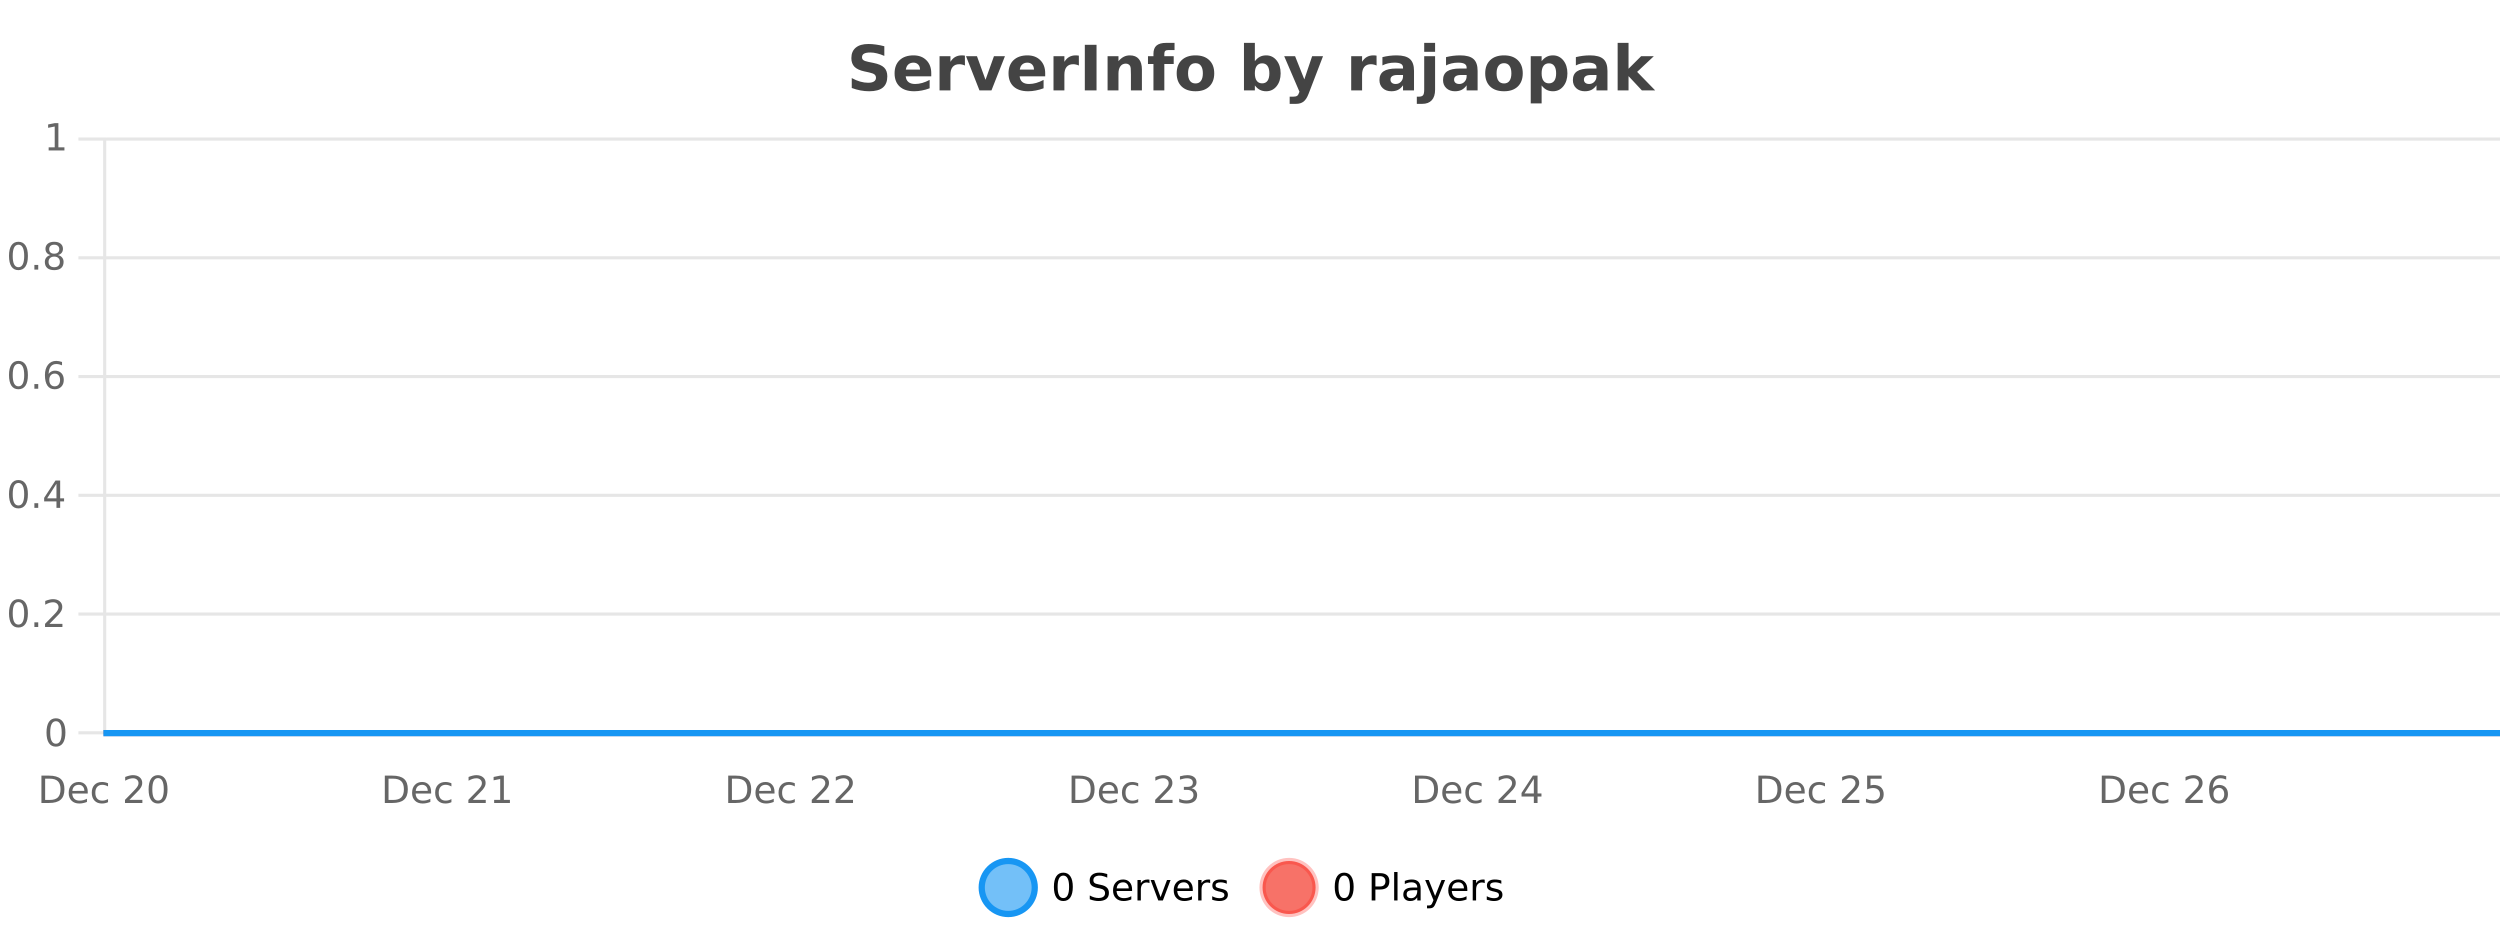 <?xml version="1.0" encoding="UTF-8"?>
<svg xmlns="http://www.w3.org/2000/svg" xmlns:xlink="http://www.w3.org/1999/xlink" width="800pt" height="300pt" viewBox="0 0 800 300" version="1.1">
<defs>
<clipPath id="clip1">
  <path d="M 285 263 L 360 263 L 360 300 L 285 300 Z M 285 263 "/>
</clipPath>
<clipPath id="clip2">
  <path d="M 375 263 L 450 263 L 450 300 L 375 300 Z M 375 263 "/>
</clipPath>
<clipPath id="clip3">
  <path d="M 32.086 233 L 800 233 L 800 235.602 L 32.086 235.602 Z M 32.086 233 "/>
</clipPath>
</defs>
<g id="surface3904696">
<rect x="0" y="0" width="800" height="300" style="fill:rgb(100%,100%,100%);fill-opacity:1;stroke:none;"/>
<path style="fill:none;stroke-width:1;stroke-linecap:butt;stroke-linejoin:miter;stroke:rgb(0%,0%,0%);stroke-opacity:0.098;stroke-miterlimit:10;" d="M 34 234.5 L 800 234.5 "/>
<path style="fill:none;stroke-width:1;stroke-linecap:butt;stroke-linejoin:miter;stroke:rgb(0%,0%,0%);stroke-opacity:0.098;stroke-miterlimit:10;" d="M 25.086 234.5 L 33 234.5 "/>
<path style="fill:none;stroke-width:1;stroke-linecap:butt;stroke-linejoin:miter;stroke:rgb(0%,0%,0%);stroke-opacity:0.098;stroke-miterlimit:10;" d="M 34 196.5 L 800 196.5 "/>
<path style="fill:none;stroke-width:1;stroke-linecap:butt;stroke-linejoin:miter;stroke:rgb(0%,0%,0%);stroke-opacity:0.098;stroke-miterlimit:10;" d="M 25.086 196.5 L 33 196.5 "/>
<path style="fill:none;stroke-width:1;stroke-linecap:butt;stroke-linejoin:miter;stroke:rgb(0%,0%,0%);stroke-opacity:0.098;stroke-miterlimit:10;" d="M 34 158.5 L 800 158.5 "/>
<path style="fill:none;stroke-width:1;stroke-linecap:butt;stroke-linejoin:miter;stroke:rgb(0%,0%,0%);stroke-opacity:0.098;stroke-miterlimit:10;" d="M 25.086 158.5 L 33 158.5 "/>
<path style="fill:none;stroke-width:1;stroke-linecap:butt;stroke-linejoin:miter;stroke:rgb(0%,0%,0%);stroke-opacity:0.098;stroke-miterlimit:10;" d="M 34 120.5 L 800 120.5 "/>
<path style="fill:none;stroke-width:1;stroke-linecap:butt;stroke-linejoin:miter;stroke:rgb(0%,0%,0%);stroke-opacity:0.098;stroke-miterlimit:10;" d="M 25.086 120.5 L 33 120.5 "/>
<path style="fill:none;stroke-width:1;stroke-linecap:butt;stroke-linejoin:miter;stroke:rgb(0%,0%,0%);stroke-opacity:0.098;stroke-miterlimit:10;" d="M 34 82.5 L 800 82.5 "/>
<path style="fill:none;stroke-width:1;stroke-linecap:butt;stroke-linejoin:miter;stroke:rgb(0%,0%,0%);stroke-opacity:0.098;stroke-miterlimit:10;" d="M 25.086 82.5 L 33 82.5 "/>
<path style="fill:none;stroke-width:1;stroke-linecap:butt;stroke-linejoin:miter;stroke:rgb(0%,0%,0%);stroke-opacity:0.098;stroke-miterlimit:10;" d="M 34 44.5 L 800 44.5 "/>
<path style="fill:none;stroke-width:1;stroke-linecap:butt;stroke-linejoin:miter;stroke:rgb(0%,0%,0%);stroke-opacity:0.098;stroke-miterlimit:10;" d="M 25.086 44.5 L 33 44.5 "/>
<path style=" stroke:none;fill-rule:nonzero;fill:rgb(9.02%,58.824%,95.294%);fill-opacity:0.6;" d="M 331.121 284 C 331.121 288.688 327.324 292.484 322.637 292.484 C 317.953 292.484 314.152 288.688 314.152 284 C 314.152 279.312 317.953 275.516 322.637 275.516 C 327.324 275.516 331.121 279.312 331.121 284 Z M 331.121 284 "/>
<g clip-path="url(#clip1)" clip-rule="nonzero">
<path style="fill:none;stroke-width:2;stroke-linecap:butt;stroke-linejoin:miter;stroke:rgb(9.02%,58.824%,95.294%);stroke-opacity:1;stroke-miterlimit:10;" d="M 331.121 284 C 331.121 288.688 327.324 292.484 322.637 292.484 C 317.953 292.484 314.152 288.688 314.152 284 C 314.152 279.312 317.953 275.516 322.637 275.516 C 327.324 275.516 331.121 279.312 331.121 284 Z M 331.121 284 "/>
</g>
<path style=" stroke:none;fill-rule:nonzero;fill:rgb(0%,0%,0%);fill-opacity:1;" d="M 340.266 280.188 C 339.66 280.188 339.203 280.492 338.891 281.094 C 338.586 281.688 338.438 282.59 338.438 283.797 C 338.438 284.996 338.586 285.898 338.891 286.5 C 339.203 287.094 339.66 287.391 340.266 287.391 C 340.879 287.391 341.336 287.094 341.641 286.5 C 341.953 285.898 342.109 284.996 342.109 283.797 C 342.109 282.59 341.953 281.688 341.641 281.094 C 341.336 280.492 340.879 280.188 340.266 280.188 Z M 340.266 279.25 C 341.242 279.25 341.992 279.641 342.516 280.422 C 343.035 281.195 343.297 282.32 343.297 283.797 C 343.297 285.266 343.035 286.391 342.516 287.172 C 341.992 287.945 341.242 288.328 340.266 288.328 C 339.285 288.328 338.535 287.945 338.016 287.172 C 337.504 286.391 337.25 285.266 337.25 283.797 C 337.25 282.32 337.504 281.195 338.016 280.422 C 338.535 279.641 339.285 279.25 340.266 279.25 Z M 354.32 279.688 L 354.32 280.844 C 353.871 280.637 353.445 280.48 353.039 280.375 C 352.641 280.262 352.262 280.203 351.898 280.203 C 351.25 280.203 350.75 280.328 350.398 280.578 C 350.055 280.828 349.883 281.188 349.883 281.656 C 349.883 282.043 349.996 282.336 350.227 282.531 C 350.453 282.73 350.898 282.887 351.555 283 L 352.258 283.156 C 353.141 283.324 353.793 283.621 354.211 284.047 C 354.637 284.465 354.852 285.027 354.852 285.734 C 354.852 286.59 354.562 287.234 353.992 287.672 C 353.43 288.109 352.594 288.328 351.492 288.328 C 351.086 288.328 350.648 288.281 350.18 288.188 C 349.711 288.094 349.227 287.953 348.727 287.766 L 348.727 286.547 C 349.203 286.82 349.672 287.023 350.133 287.156 C 350.602 287.293 351.055 287.359 351.492 287.359 C 352.168 287.359 352.688 287.23 353.055 286.969 C 353.43 286.699 353.617 286.32 353.617 285.828 C 353.617 285.402 353.48 285.07 353.211 284.828 C 352.949 284.578 352.516 284.398 351.914 284.281 L 351.195 284.141 C 350.309 283.965 349.668 283.688 349.273 283.312 C 348.887 282.938 348.695 282.418 348.695 281.75 C 348.695 280.969 348.965 280.359 349.508 279.922 C 350.047 279.477 350.797 279.25 351.758 279.25 C 352.172 279.25 352.59 279.289 353.008 279.359 C 353.434 279.434 353.871 279.543 354.32 279.688 Z M 362.266 284.609 L 362.266 285.125 L 357.297 285.125 C 357.348 285.875 357.57 286.445 357.969 286.828 C 358.375 287.215 358.93 287.406 359.641 287.406 C 360.055 287.406 360.457 287.359 360.844 287.266 C 361.238 287.164 361.629 287.008 362.016 286.797 L 362.016 287.828 C 361.617 287.984 361.219 288.105 360.812 288.188 C 360.406 288.281 359.992 288.328 359.578 288.328 C 358.535 288.328 357.707 288.027 357.094 287.422 C 356.477 286.809 356.172 285.98 356.172 284.938 C 356.172 283.867 356.461 283.016 357.047 282.391 C 357.629 281.758 358.41 281.438 359.391 281.438 C 360.273 281.438 360.973 281.727 361.484 282.297 C 362.004 282.859 362.266 283.633 362.266 284.609 Z M 361.188 284.281 C 361.176 283.699 361.008 283.23 360.688 282.875 C 360.363 282.523 359.938 282.344 359.406 282.344 C 358.801 282.344 358.316 282.516 357.953 282.859 C 357.598 283.203 357.395 283.684 357.344 284.297 Z M 367.836 282.594 C 367.711 282.531 367.574 282.484 367.43 282.453 C 367.293 282.414 367.137 282.391 366.961 282.391 C 366.355 282.391 365.887 282.59 365.555 282.984 C 365.23 283.383 365.07 283.953 365.07 284.703 L 365.07 288.156 L 363.992 288.156 L 363.992 281.594 L 365.07 281.594 L 365.07 282.609 C 365.297 282.215 365.594 281.922 365.961 281.734 C 366.324 281.539 366.766 281.438 367.289 281.438 C 367.359 281.438 367.438 281.445 367.523 281.453 C 367.617 281.465 367.715 281.48 367.82 281.5 Z M 368.195 281.594 L 369.336 281.594 L 371.383 287.094 L 373.445 281.594 L 374.586 281.594 L 372.117 288.156 L 370.648 288.156 Z M 381.688 284.609 L 381.688 285.125 L 376.719 285.125 C 376.77 285.875 376.992 286.445 377.391 286.828 C 377.797 287.215 378.352 287.406 379.062 287.406 C 379.477 287.406 379.879 287.359 380.266 287.266 C 380.66 287.164 381.051 287.008 381.438 286.797 L 381.438 287.828 C 381.039 287.984 380.641 288.105 380.234 288.188 C 379.828 288.281 379.414 288.328 379 288.328 C 377.957 288.328 377.129 288.027 376.516 287.422 C 375.898 286.809 375.594 285.98 375.594 284.938 C 375.594 283.867 375.883 283.016 376.469 282.391 C 377.051 281.758 377.832 281.438 378.812 281.438 C 379.695 281.438 380.395 281.727 380.906 282.297 C 381.426 282.859 381.688 283.633 381.688 284.609 Z M 380.609 284.281 C 380.598 283.699 380.43 283.23 380.109 282.875 C 379.785 282.523 379.359 282.344 378.828 282.344 C 378.223 282.344 377.738 282.516 377.375 282.859 C 377.02 283.203 376.816 283.684 376.766 284.297 Z M 387.258 282.594 C 387.133 282.531 386.996 282.484 386.852 282.453 C 386.715 282.414 386.559 282.391 386.383 282.391 C 385.777 282.391 385.309 282.59 384.977 282.984 C 384.652 283.383 384.492 283.953 384.492 284.703 L 384.492 288.156 L 383.414 288.156 L 383.414 281.594 L 384.492 281.594 L 384.492 282.609 C 384.719 282.215 385.016 281.922 385.383 281.734 C 385.746 281.539 386.188 281.438 386.711 281.438 C 386.781 281.438 386.859 281.445 386.945 281.453 C 387.039 281.465 387.137 281.48 387.242 281.5 Z M 392.562 281.781 L 392.562 282.812 C 392.258 282.656 391.941 282.543 391.609 282.469 C 391.285 282.387 390.945 282.344 390.594 282.344 C 390.062 282.344 389.66 282.43 389.391 282.594 C 389.117 282.75 388.984 282.996 388.984 283.328 C 388.984 283.578 389.078 283.777 389.266 283.922 C 389.461 284.059 389.852 284.188 390.438 284.312 L 390.797 284.406 C 391.566 284.562 392.113 284.793 392.438 285.094 C 392.758 285.398 392.922 285.812 392.922 286.344 C 392.922 286.961 392.676 287.445 392.188 287.797 C 391.707 288.152 391.047 288.328 390.203 288.328 C 389.848 288.328 389.477 288.289 389.094 288.219 C 388.719 288.156 388.32 288.059 387.906 287.922 L 387.906 286.797 C 388.301 287.008 388.691 287.164 389.078 287.266 C 389.461 287.371 389.848 287.422 390.234 287.422 C 390.734 287.422 391.117 287.34 391.391 287.172 C 391.672 286.996 391.812 286.746 391.812 286.422 C 391.812 286.133 391.711 285.906 391.516 285.75 C 391.316 285.594 390.883 285.445 390.219 285.297 L 389.844 285.219 C 389.176 285.074 388.691 284.855 388.391 284.562 C 388.098 284.273 387.953 283.875 387.953 283.375 C 387.953 282.75 388.172 282.273 388.609 281.938 C 389.047 281.605 389.664 281.438 390.469 281.438 C 390.863 281.438 391.238 281.469 391.594 281.531 C 391.945 281.586 392.27 281.668 392.562 281.781 Z M 332.637 277.016 "/>
<path style=" stroke:none;fill-rule:nonzero;fill:rgb(96.863%,44.706%,40.784%);fill-opacity:1;" d="M 420.988 284 C 420.988 288.688 417.191 292.484 412.504 292.484 C 407.82 292.484 404.02 288.688 404.02 284 C 404.02 279.312 407.82 275.516 412.504 275.516 C 417.191 275.516 420.988 279.312 420.988 284 Z M 420.988 284 "/>
<g clip-path="url(#clip2)" clip-rule="nonzero">
<path style="fill:none;stroke-width:2;stroke-linecap:butt;stroke-linejoin:miter;stroke:rgb(100%,4.706%,0%);stroke-opacity:0.247;stroke-miterlimit:10;" d="M 420.988 284 C 420.988 288.688 417.191 292.484 412.504 292.484 C 407.82 292.484 404.02 288.688 404.02 284 C 404.02 279.312 407.82 275.516 412.504 275.516 C 417.191 275.516 420.988 279.312 420.988 284 Z M 420.988 284 "/>
</g>
<path style=" stroke:none;fill-rule:nonzero;fill:rgb(0%,0%,0%);fill-opacity:1;" d="M 430.133 280.188 C 429.527 280.188 429.07 280.492 428.758 281.094 C 428.453 281.688 428.305 282.59 428.305 283.797 C 428.305 284.996 428.453 285.898 428.758 286.5 C 429.07 287.094 429.527 287.391 430.133 287.391 C 430.746 287.391 431.203 287.094 431.508 286.5 C 431.82 285.898 431.977 284.996 431.977 283.797 C 431.977 282.59 431.82 281.688 431.508 281.094 C 431.203 280.492 430.746 280.188 430.133 280.188 Z M 430.133 279.25 C 431.109 279.25 431.859 279.641 432.383 280.422 C 432.902 281.195 433.164 282.32 433.164 283.797 C 433.164 285.266 432.902 286.391 432.383 287.172 C 431.859 287.945 431.109 288.328 430.133 288.328 C 429.152 288.328 428.402 287.945 427.883 287.172 C 427.371 286.391 427.117 285.266 427.117 283.797 C 427.117 282.32 427.371 281.195 427.883 280.422 C 428.402 279.641 429.152 279.25 430.133 279.25 Z M 440.125 280.375 L 440.125 283.672 L 441.609 283.672 C 442.16 283.672 442.586 283.531 442.891 283.25 C 443.191 282.961 443.344 282.547 443.344 282.016 C 443.344 281.496 443.191 281.094 442.891 280.812 C 442.586 280.523 442.16 280.375 441.609 280.375 Z M 438.938 279.406 L 441.609 279.406 C 442.598 279.406 443.344 279.633 443.844 280.078 C 444.344 280.516 444.594 281.164 444.594 282.016 C 444.594 282.883 444.344 283.539 443.844 283.984 C 443.344 284.422 442.598 284.641 441.609 284.641 L 440.125 284.641 L 440.125 288.156 L 438.938 288.156 Z M 446.129 279.031 L 447.207 279.031 L 447.207 288.156 L 446.129 288.156 Z M 452.445 284.859 C 451.578 284.859 450.977 284.961 450.633 285.156 C 450.297 285.355 450.133 285.695 450.133 286.172 C 450.133 286.559 450.258 286.867 450.508 287.094 C 450.766 287.312 451.109 287.422 451.539 287.422 C 452.141 287.422 452.621 287.215 452.977 286.797 C 453.34 286.371 453.523 285.805 453.523 285.094 L 453.523 284.859 Z M 454.602 284.406 L 454.602 288.156 L 453.523 288.156 L 453.523 287.156 C 453.273 287.555 452.965 287.852 452.602 288.047 C 452.234 288.234 451.789 288.328 451.258 288.328 C 450.578 288.328 450.043 288.141 449.648 287.766 C 449.25 287.383 449.055 286.875 449.055 286.25 C 449.055 285.512 449.297 284.953 449.789 284.578 C 450.289 284.203 451.027 284.016 452.008 284.016 L 453.523 284.016 L 453.523 283.906 C 453.523 283.406 453.355 283.023 453.023 282.75 C 452.699 282.48 452.246 282.344 451.664 282.344 C 451.289 282.344 450.918 282.391 450.555 282.484 C 450.199 282.578 449.859 282.715 449.539 282.891 L 449.539 281.891 C 449.934 281.734 450.312 281.621 450.68 281.547 C 451.055 281.477 451.418 281.438 451.773 281.438 C 452.719 281.438 453.43 281.684 453.898 282.172 C 454.367 282.664 454.602 283.406 454.602 284.406 Z M 459.551 288.766 C 459.246 289.547 458.949 290.055 458.66 290.297 C 458.367 290.535 457.98 290.656 457.504 290.656 L 456.645 290.656 L 456.645 289.75 L 457.27 289.75 C 457.57 289.75 457.801 289.676 457.957 289.531 C 458.121 289.395 458.305 289.066 458.504 288.547 L 458.707 288.047 L 456.051 281.594 L 457.191 281.594 L 459.238 286.719 L 461.301 281.594 L 462.441 281.594 Z M 469.543 284.609 L 469.543 285.125 L 464.574 285.125 C 464.625 285.875 464.848 286.445 465.246 286.828 C 465.652 287.215 466.207 287.406 466.918 287.406 C 467.332 287.406 467.734 287.359 468.121 287.266 C 468.516 287.164 468.906 287.008 469.293 286.797 L 469.293 287.828 C 468.895 287.984 468.496 288.105 468.09 288.188 C 467.684 288.281 467.27 288.328 466.855 288.328 C 465.812 288.328 464.984 288.027 464.371 287.422 C 463.754 286.809 463.449 285.98 463.449 284.938 C 463.449 283.867 463.738 283.016 464.324 282.391 C 464.906 281.758 465.688 281.438 466.668 281.438 C 467.551 281.438 468.25 281.727 468.762 282.297 C 469.281 282.859 469.543 283.633 469.543 284.609 Z M 468.465 284.281 C 468.453 283.699 468.285 283.23 467.965 282.875 C 467.641 282.523 467.215 282.344 466.684 282.344 C 466.078 282.344 465.594 282.516 465.23 282.859 C 464.875 283.203 464.672 283.684 464.621 284.297 Z M 475.113 282.594 C 474.988 282.531 474.852 282.484 474.707 282.453 C 474.57 282.414 474.414 282.391 474.238 282.391 C 473.633 282.391 473.164 282.59 472.832 282.984 C 472.508 283.383 472.348 283.953 472.348 284.703 L 472.348 288.156 L 471.27 288.156 L 471.27 281.594 L 472.348 281.594 L 472.348 282.609 C 472.574 282.215 472.871 281.922 473.238 281.734 C 473.602 281.539 474.043 281.438 474.566 281.438 C 474.637 281.438 474.715 281.445 474.801 281.453 C 474.895 281.465 474.992 281.48 475.098 281.5 Z M 480.422 281.781 L 480.422 282.812 C 480.117 282.656 479.801 282.543 479.469 282.469 C 479.145 282.387 478.805 282.344 478.453 282.344 C 477.922 282.344 477.52 282.43 477.25 282.594 C 476.977 282.75 476.844 282.996 476.844 283.328 C 476.844 283.578 476.938 283.777 477.125 283.922 C 477.32 284.059 477.711 284.188 478.297 284.312 L 478.656 284.406 C 479.426 284.562 479.973 284.793 480.297 285.094 C 480.617 285.398 480.781 285.812 480.781 286.344 C 480.781 286.961 480.535 287.445 480.047 287.797 C 479.566 288.152 478.906 288.328 478.062 288.328 C 477.707 288.328 477.336 288.289 476.953 288.219 C 476.578 288.156 476.18 288.059 475.766 287.922 L 475.766 286.797 C 476.16 287.008 476.551 287.164 476.938 287.266 C 477.32 287.371 477.707 287.422 478.094 287.422 C 478.594 287.422 478.977 287.34 479.25 287.172 C 479.531 286.996 479.672 286.746 479.672 286.422 C 479.672 286.133 479.57 285.906 479.375 285.75 C 479.176 285.594 478.742 285.445 478.078 285.297 L 477.703 285.219 C 477.035 285.074 476.551 284.855 476.25 284.562 C 475.957 284.273 475.812 283.875 475.812 283.375 C 475.812 282.75 476.031 282.273 476.469 281.938 C 476.906 281.605 477.523 281.438 478.328 281.438 C 478.723 281.438 479.098 281.469 479.453 281.531 C 479.805 281.586 480.129 281.668 480.422 281.781 Z M 422.504 277.016 "/>
<path style=" stroke:none;fill-rule:nonzero;fill:rgb(26.667%,26.667%,26.667%);fill-opacity:1;" d="M 282.984 14.797 L 282.984 17.891 C 282.18 17.527 281.398 17.258 280.641 17.078 C 279.879 16.891 279.16 16.797 278.484 16.797 C 277.586 16.797 276.922 16.922 276.484 17.172 C 276.055 17.422 275.844 17.809 275.844 18.328 C 275.844 18.715 275.988 19.016 276.281 19.234 C 276.57 19.453 277.098 19.641 277.859 19.797 L 279.453 20.125 C 281.078 20.449 282.227 20.945 282.906 21.609 C 283.594 22.277 283.938 23.219 283.938 24.438 C 283.938 26.043 283.457 27.242 282.5 28.031 C 281.551 28.812 280.098 29.203 278.141 29.203 C 277.211 29.203 276.281 29.113 275.344 28.938 C 274.414 28.762 273.488 28.5 272.562 28.156 L 272.562 24.984 C 273.488 25.484 274.383 25.859 275.25 26.109 C 276.125 26.359 276.969 26.484 277.781 26.484 C 278.602 26.484 279.227 26.352 279.656 26.078 C 280.094 25.797 280.312 25.402 280.312 24.891 C 280.312 24.445 280.16 24.094 279.859 23.844 C 279.566 23.594 278.977 23.371 278.094 23.172 L 276.641 22.859 C 275.18 22.547 274.113 22.055 273.438 21.375 C 272.77 20.688 272.438 19.762 272.438 18.594 C 272.438 17.148 272.906 16.031 273.844 15.25 C 274.781 14.469 276.129 14.078 277.891 14.078 C 278.691 14.078 279.516 14.141 280.359 14.266 C 281.203 14.383 282.078 14.559 282.984 14.797 Z M 298 23.422 L 298 24.422 L 289.828 24.422 C 289.91 25.246 290.207 25.859 290.719 26.266 C 291.227 26.672 291.938 26.875 292.844 26.875 C 293.582 26.875 294.336 26.766 295.109 26.547 C 295.879 26.328 296.672 26 297.484 25.562 L 297.484 28.25 C 296.66 28.562 295.832 28.797 295 28.953 C 294.176 29.117 293.352 29.203 292.531 29.203 C 290.551 29.203 289.008 28.703 287.906 27.703 C 286.812 26.695 286.266 25.281 286.266 23.469 C 286.266 21.68 286.801 20.273 287.875 19.25 C 288.957 18.23 290.441 17.719 292.328 17.719 C 294.047 17.719 295.422 18.242 296.453 19.281 C 297.484 20.312 298 21.695 298 23.422 Z M 294.406 22.266 C 294.406 21.602 294.211 21.062 293.828 20.656 C 293.441 20.25 292.938 20.047 292.312 20.047 C 291.633 20.047 291.082 20.242 290.656 20.625 C 290.238 21 289.977 21.547 289.875 22.266 Z M 308.781 20.969 C 308.469 20.824 308.16 20.719 307.859 20.656 C 307.555 20.586 307.254 20.547 306.953 20.547 C 306.047 20.547 305.348 20.836 304.859 21.406 C 304.379 21.98 304.141 22.805 304.141 23.875 L 304.141 28.922 L 300.656 28.922 L 300.656 17.984 L 304.141 17.984 L 304.141 19.781 C 304.586 19.062 305.102 18.543 305.688 18.219 C 306.27 17.887 306.969 17.719 307.781 17.719 C 307.906 17.719 308.035 17.727 308.172 17.734 C 308.305 17.746 308.504 17.766 308.766 17.797 Z M 309.129 17.984 L 312.629 17.984 L 315.363 25.547 L 318.066 17.984 L 321.582 17.984 L 317.27 28.922 L 313.426 28.922 Z M 334.461 23.422 L 334.461 24.422 L 326.289 24.422 C 326.371 25.246 326.668 25.859 327.18 26.266 C 327.688 26.672 328.398 26.875 329.305 26.875 C 330.043 26.875 330.797 26.766 331.57 26.547 C 332.34 26.328 333.133 26 333.945 25.562 L 333.945 28.25 C 333.121 28.562 332.293 28.797 331.461 28.953 C 330.637 29.117 329.812 29.203 328.992 29.203 C 327.012 29.203 325.469 28.703 324.367 27.703 C 323.273 26.695 322.727 25.281 322.727 23.469 C 322.727 21.68 323.262 20.273 324.336 19.25 C 325.418 18.23 326.902 17.719 328.789 17.719 C 330.508 17.719 331.883 18.242 332.914 19.281 C 333.945 20.312 334.461 21.695 334.461 23.422 Z M 330.867 22.266 C 330.867 21.602 330.672 21.062 330.289 20.656 C 329.902 20.25 329.398 20.047 328.773 20.047 C 328.094 20.047 327.543 20.242 327.117 20.625 C 326.699 21 326.438 21.547 326.336 22.266 Z M 345.246 20.969 C 344.934 20.824 344.625 20.719 344.324 20.656 C 344.02 20.586 343.719 20.547 343.418 20.547 C 342.512 20.547 341.812 20.836 341.324 21.406 C 340.844 21.98 340.605 22.805 340.605 23.875 L 340.605 28.922 L 337.121 28.922 L 337.121 17.984 L 340.605 17.984 L 340.605 19.781 C 341.051 19.062 341.566 18.543 342.152 18.219 C 342.734 17.887 343.434 17.719 344.246 17.719 C 344.371 17.719 344.5 17.727 344.637 17.734 C 344.77 17.746 344.969 17.766 345.23 17.797 Z M 347.141 14.344 L 350.891 14.344 L 350.891 28.922 L 347.141 28.922 Z M 365.41 22.266 L 365.41 28.922 L 361.895 28.922 L 361.895 23.828 C 361.895 22.883 361.871 22.23 361.832 21.875 C 361.789 21.512 361.715 21.246 361.613 21.078 C 361.477 20.852 361.289 20.672 361.051 20.547 C 360.82 20.422 360.555 20.359 360.254 20.359 C 359.523 20.359 358.949 20.641 358.535 21.203 C 358.117 21.766 357.91 22.547 357.91 23.547 L 357.91 28.922 L 354.426 28.922 L 354.426 17.984 L 357.91 17.984 L 357.91 19.578 C 358.441 18.945 359.004 18.477 359.598 18.172 C 360.191 17.871 360.84 17.719 361.551 17.719 C 362.82 17.719 363.777 18.109 364.426 18.891 C 365.082 19.664 365.41 20.789 365.41 22.266 Z M 375.852 13.719 L 375.852 16.016 L 373.914 16.016 C 373.422 16.016 373.078 16.109 372.883 16.297 C 372.684 16.477 372.586 16.781 372.586 17.219 L 372.586 17.984 L 375.586 17.984 L 375.586 20.484 L 372.586 20.484 L 372.586 28.922 L 369.102 28.922 L 369.102 20.484 L 367.352 20.484 L 367.352 17.984 L 369.102 17.984 L 369.102 17.219 C 369.102 16.031 369.43 15.152 370.086 14.578 C 370.75 14.008 371.781 13.719 373.18 13.719 Z M 382.57 20.219 C 381.789 20.219 381.195 20.5 380.789 21.062 C 380.383 21.617 380.18 22.418 380.18 23.469 C 380.18 24.512 380.383 25.312 380.789 25.875 C 381.195 26.43 381.789 26.703 382.57 26.703 C 383.328 26.703 383.906 26.43 384.305 25.875 C 384.711 25.312 384.914 24.512 384.914 23.469 C 384.914 22.418 384.711 21.617 384.305 21.062 C 383.906 20.5 383.328 20.219 382.57 20.219 Z M 382.57 17.719 C 384.445 17.719 385.906 18.23 386.961 19.25 C 388.023 20.262 388.555 21.668 388.555 23.469 C 388.555 25.262 388.023 26.668 386.961 27.688 C 385.906 28.699 384.445 29.203 382.57 29.203 C 380.672 29.203 379.195 28.699 378.133 27.688 C 377.07 26.668 376.539 25.262 376.539 23.469 C 376.539 21.668 377.07 20.262 378.133 19.25 C 379.195 18.23 380.672 17.719 382.57 17.719 Z M 403.883 26.672 C 404.633 26.672 405.203 26.402 405.602 25.859 C 405.996 25.309 406.195 24.512 406.195 23.469 C 406.195 22.43 405.996 21.637 405.602 21.094 C 405.203 20.543 404.633 20.266 403.883 20.266 C 403.133 20.266 402.555 20.543 402.148 21.094 C 401.75 21.637 401.555 22.43 401.555 23.469 C 401.555 24.5 401.75 25.293 402.148 25.844 C 402.555 26.398 403.133 26.672 403.883 26.672 Z M 401.555 19.578 C 402.043 18.945 402.578 18.477 403.164 18.172 C 403.746 17.871 404.418 17.719 405.18 17.719 C 406.531 17.719 407.641 18.258 408.508 19.328 C 409.371 20.402 409.805 21.781 409.805 23.469 C 409.805 25.148 409.371 26.523 408.508 27.594 C 407.641 28.668 406.531 29.203 405.18 29.203 C 404.418 29.203 403.746 29.051 403.164 28.75 C 402.578 28.449 402.043 27.98 401.555 27.344 L 401.555 28.922 L 398.07 28.922 L 398.07 13.719 L 401.555 13.719 Z M 410.945 17.984 L 414.43 17.984 L 417.383 25.406 L 419.883 17.984 L 423.367 17.984 L 418.773 29.953 C 418.312 31.172 417.773 32.02 417.148 32.5 C 416.531 32.988 415.727 33.234 414.727 33.234 L 412.695 33.234 L 412.695 30.938 L 413.789 30.938 C 414.383 30.938 414.812 30.844 415.086 30.656 C 415.355 30.469 415.562 30.129 415.711 29.641 L 415.82 29.344 Z M 440.508 20.969 C 440.195 20.824 439.887 20.719 439.586 20.656 C 439.281 20.586 438.98 20.547 438.68 20.547 C 437.773 20.547 437.074 20.836 436.586 21.406 C 436.105 21.98 435.867 22.805 435.867 23.875 L 435.867 28.922 L 432.383 28.922 L 432.383 17.984 L 435.867 17.984 L 435.867 19.781 C 436.312 19.062 436.828 18.543 437.414 18.219 C 437.996 17.887 438.695 17.719 439.508 17.719 C 439.633 17.719 439.762 17.727 439.898 17.734 C 440.031 17.746 440.23 17.766 440.492 17.797 Z M 447.141 24 C 446.41 24 445.863 24.125 445.5 24.375 C 445.133 24.617 444.953 24.98 444.953 25.469 C 444.953 25.906 445.098 26.25 445.391 26.5 C 445.691 26.75 446.102 26.875 446.625 26.875 C 447.281 26.875 447.832 26.641 448.281 26.172 C 448.738 25.703 448.969 25.117 448.969 24.406 L 448.969 24 Z M 452.484 22.688 L 452.484 28.922 L 448.969 28.922 L 448.969 27.297 C 448.5 27.965 447.969 28.449 447.375 28.75 C 446.789 29.051 446.078 29.203 445.234 29.203 C 444.109 29.203 443.191 28.875 442.484 28.219 C 441.773 27.555 441.422 26.695 441.422 25.641 C 441.422 24.359 441.859 23.422 442.734 22.828 C 443.617 22.227 445.008 21.922 446.906 21.922 L 448.969 21.922 L 448.969 21.641 C 448.969 21.09 448.75 20.688 448.312 20.438 C 447.875 20.18 447.191 20.047 446.266 20.047 C 445.516 20.047 444.816 20.125 444.172 20.281 C 443.523 20.43 442.926 20.648 442.375 20.938 L 442.375 18.281 C 443.125 18.094 443.875 17.953 444.625 17.859 C 445.383 17.766 446.145 17.719 446.906 17.719 C 448.875 17.719 450.297 18.109 451.172 18.891 C 452.047 19.664 452.484 20.93 452.484 22.688 Z M 455.742 17.984 L 459.227 17.984 L 459.227 28.719 C 459.227 30.188 458.871 31.305 458.164 32.078 C 457.465 32.848 456.449 33.234 455.117 33.234 L 453.383 33.234 L 453.383 30.938 L 453.992 30.938 C 454.656 30.938 455.117 30.785 455.367 30.484 C 455.617 30.191 455.742 29.602 455.742 28.719 Z M 455.742 13.719 L 459.227 13.719 L 459.227 16.578 L 455.742 16.578 Z M 467.492 24 C 466.762 24 466.215 24.125 465.852 24.375 C 465.484 24.617 465.305 24.98 465.305 25.469 C 465.305 25.906 465.449 26.25 465.742 26.5 C 466.043 26.75 466.453 26.875 466.977 26.875 C 467.633 26.875 468.184 26.641 468.633 26.172 C 469.09 25.703 469.32 25.117 469.32 24.406 L 469.32 24 Z M 472.836 22.688 L 472.836 28.922 L 469.32 28.922 L 469.32 27.297 C 468.852 27.965 468.32 28.449 467.727 28.75 C 467.141 29.051 466.43 29.203 465.586 29.203 C 464.461 29.203 463.543 28.875 462.836 28.219 C 462.125 27.555 461.773 26.695 461.773 25.641 C 461.773 24.359 462.211 23.422 463.086 22.828 C 463.969 22.227 465.359 21.922 467.258 21.922 L 469.32 21.922 L 469.32 21.641 C 469.32 21.09 469.102 20.688 468.664 20.438 C 468.227 20.18 467.543 20.047 466.617 20.047 C 465.867 20.047 465.168 20.125 464.523 20.281 C 463.875 20.43 463.277 20.648 462.727 20.938 L 462.727 18.281 C 463.477 18.094 464.227 17.953 464.977 17.859 C 465.734 17.766 466.496 17.719 467.258 17.719 C 469.227 17.719 470.648 18.109 471.523 18.891 C 472.398 19.664 472.836 20.93 472.836 22.688 Z M 481.297 20.219 C 480.516 20.219 479.922 20.5 479.516 21.062 C 479.109 21.617 478.906 22.418 478.906 23.469 C 478.906 24.512 479.109 25.312 479.516 25.875 C 479.922 26.43 480.516 26.703 481.297 26.703 C 482.055 26.703 482.633 26.43 483.031 25.875 C 483.438 25.312 483.641 24.512 483.641 23.469 C 483.641 22.418 483.438 21.617 483.031 21.062 C 482.633 20.5 482.055 20.219 481.297 20.219 Z M 481.297 17.719 C 483.172 17.719 484.633 18.23 485.688 19.25 C 486.75 20.262 487.281 21.668 487.281 23.469 C 487.281 25.262 486.75 26.668 485.688 27.688 C 484.633 28.699 483.172 29.203 481.297 29.203 C 479.398 29.203 477.922 28.699 476.859 27.688 C 475.797 26.668 475.266 25.262 475.266 23.469 C 475.266 21.668 475.797 20.262 476.859 19.25 C 477.922 18.23 479.398 17.719 481.297 17.719 Z M 493.32 27.344 L 493.32 33.078 L 489.836 33.078 L 489.836 17.984 L 493.32 17.984 L 493.32 19.578 C 493.809 18.945 494.344 18.477 494.93 18.172 C 495.512 17.871 496.184 17.719 496.945 17.719 C 498.297 17.719 499.406 18.258 500.273 19.328 C 501.137 20.402 501.57 21.781 501.57 23.469 C 501.57 25.148 501.137 26.523 500.273 27.594 C 499.406 28.668 498.297 29.203 496.945 29.203 C 496.184 29.203 495.512 29.051 494.93 28.75 C 494.344 28.449 493.809 27.98 493.32 27.344 Z M 495.648 20.266 C 494.898 20.266 494.32 20.543 493.914 21.094 C 493.516 21.637 493.32 22.43 493.32 23.469 C 493.32 24.5 493.516 25.293 493.914 25.844 C 494.32 26.398 494.898 26.672 495.648 26.672 C 496.398 26.672 496.969 26.402 497.367 25.859 C 497.762 25.309 497.961 24.512 497.961 23.469 C 497.961 22.43 497.762 21.637 497.367 21.094 C 496.969 20.543 496.398 20.266 495.648 20.266 Z M 509.043 24 C 508.312 24 507.766 24.125 507.402 24.375 C 507.035 24.617 506.855 24.98 506.855 25.469 C 506.855 25.906 507 26.25 507.293 26.5 C 507.594 26.75 508.004 26.875 508.527 26.875 C 509.184 26.875 509.734 26.641 510.184 26.172 C 510.641 25.703 510.871 25.117 510.871 24.406 L 510.871 24 Z M 514.387 22.688 L 514.387 28.922 L 510.871 28.922 L 510.871 27.297 C 510.402 27.965 509.871 28.449 509.277 28.75 C 508.691 29.051 507.98 29.203 507.137 29.203 C 506.012 29.203 505.094 28.875 504.387 28.219 C 503.676 27.555 503.324 26.695 503.324 25.641 C 503.324 24.359 503.762 23.422 504.637 22.828 C 505.52 22.227 506.91 21.922 508.809 21.922 L 510.871 21.922 L 510.871 21.641 C 510.871 21.09 510.652 20.688 510.215 20.438 C 509.777 20.18 509.094 20.047 508.168 20.047 C 507.418 20.047 506.719 20.125 506.074 20.281 C 505.426 20.43 504.828 20.648 504.277 20.938 L 504.277 18.281 C 505.027 18.094 505.777 17.953 506.527 17.859 C 507.285 17.766 508.047 17.719 508.809 17.719 C 510.777 17.719 512.199 18.109 513.074 18.891 C 513.949 19.664 514.387 20.93 514.387 22.688 Z M 517.648 13.719 L 521.133 13.719 L 521.133 22 L 525.164 17.984 L 529.227 17.984 L 523.883 23 L 529.648 28.922 L 525.398 28.922 L 521.133 24.359 L 521.133 28.922 L 517.648 28.922 Z M 271 10.359 "/>
<path style="fill:none;stroke-width:1;stroke-linecap:butt;stroke-linejoin:miter;stroke:rgb(0%,0%,0%);stroke-opacity:0.098;stroke-miterlimit:10;" d="M 33 234.5 L 801 234.5 "/>
<path style=" stroke:none;fill-rule:nonzero;fill:rgb(40%,40%,40%);fill-opacity:1;" d="M 14.445 249.172 L 14.445 255.984 L 15.883 255.984 C 17.09 255.984 17.969 255.715 18.523 255.172 C 19.086 254.621 19.367 253.75 19.367 252.562 C 19.367 251.398 19.086 250.543 18.523 250 C 17.969 249.449 17.09 249.172 15.883 249.172 Z M 13.258 248.203 L 15.695 248.203 C 17.391 248.203 18.637 248.559 19.43 249.266 C 20.219 249.965 20.617 251.062 20.617 252.562 C 20.617 254.074 20.215 255.184 19.414 255.891 C 18.621 256.602 17.383 256.953 15.695 256.953 L 13.258 256.953 Z M 28.078 253.406 L 28.078 253.922 L 23.109 253.922 C 23.16 254.672 23.383 255.242 23.781 255.625 C 24.188 256.012 24.742 256.203 25.453 256.203 C 25.867 256.203 26.27 256.156 26.656 256.062 C 27.051 255.961 27.441 255.805 27.828 255.594 L 27.828 256.625 C 27.43 256.781 27.031 256.902 26.625 256.984 C 26.219 257.078 25.805 257.125 25.391 257.125 C 24.348 257.125 23.52 256.824 22.906 256.219 C 22.289 255.605 21.984 254.777 21.984 253.734 C 21.984 252.664 22.273 251.812 22.859 251.188 C 23.441 250.555 24.223 250.234 25.203 250.234 C 26.086 250.234 26.785 250.523 27.297 251.094 C 27.816 251.656 28.078 252.43 28.078 253.406 Z M 27 253.078 C 26.988 252.496 26.82 252.027 26.5 251.672 C 26.176 251.32 25.75 251.141 25.219 251.141 C 24.613 251.141 24.129 251.312 23.766 251.656 C 23.41 252 23.207 252.48 23.156 253.094 Z M 34.57 250.641 L 34.57 251.656 C 34.258 251.48 33.949 251.352 33.648 251.266 C 33.344 251.184 33.039 251.141 32.727 251.141 C 32.016 251.141 31.469 251.367 31.086 251.812 C 30.699 252.25 30.508 252.871 30.508 253.672 C 30.508 254.477 30.699 255.102 31.086 255.547 C 31.469 255.984 32.016 256.203 32.727 256.203 C 33.039 256.203 33.344 256.164 33.648 256.078 C 33.949 255.996 34.258 255.871 34.57 255.703 L 34.57 256.703 C 34.266 256.84 33.953 256.945 33.633 257.016 C 33.309 257.086 32.965 257.125 32.602 257.125 C 31.609 257.125 30.824 256.82 30.242 256.203 C 29.656 255.578 29.367 254.734 29.367 253.672 C 29.367 252.609 29.656 251.773 30.242 251.156 C 30.836 250.543 31.648 250.234 32.68 250.234 C 33 250.234 33.32 250.273 33.633 250.344 C 33.953 250.406 34.266 250.508 34.57 250.641 Z M 41.418 255.953 L 45.559 255.953 L 45.559 256.953 L 39.996 256.953 L 39.996 255.953 C 40.441 255.496 41.051 254.875 41.824 254.094 C 42.605 253.305 43.094 252.793 43.293 252.562 C 43.676 252.148 43.941 251.793 44.09 251.5 C 44.246 251.199 44.324 250.906 44.324 250.625 C 44.324 250.156 44.156 249.777 43.824 249.484 C 43.5 249.195 43.078 249.047 42.559 249.047 C 42.184 249.047 41.785 249.109 41.371 249.234 C 40.965 249.359 40.527 249.559 40.059 249.828 L 40.059 248.625 C 40.535 248.438 40.98 248.297 41.387 248.203 C 41.801 248.102 42.184 248.047 42.527 248.047 C 43.434 248.047 44.156 248.277 44.699 248.734 C 45.238 249.184 45.512 249.789 45.512 250.547 C 45.512 250.902 45.441 251.242 45.309 251.562 C 45.172 251.887 44.926 252.266 44.574 252.703 C 44.469 252.82 44.156 253.148 43.637 253.688 C 43.113 254.23 42.375 254.984 41.418 255.953 Z M 50.57 248.984 C 49.965 248.984 49.508 249.289 49.195 249.891 C 48.891 250.484 48.742 251.387 48.742 252.594 C 48.742 253.793 48.891 254.695 49.195 255.297 C 49.508 255.891 49.965 256.188 50.57 256.188 C 51.184 256.188 51.641 255.891 51.945 255.297 C 52.258 254.695 52.414 253.793 52.414 252.594 C 52.414 251.387 52.258 250.484 51.945 249.891 C 51.641 249.289 51.184 248.984 50.57 248.984 Z M 50.57 248.047 C 51.547 248.047 52.297 248.438 52.82 249.219 C 53.34 249.992 53.602 251.117 53.602 252.594 C 53.602 254.062 53.34 255.188 52.82 255.969 C 52.297 256.742 51.547 257.125 50.57 257.125 C 49.59 257.125 48.84 256.742 48.32 255.969 C 47.809 255.188 47.555 254.062 47.555 252.594 C 47.555 251.117 47.809 249.992 48.32 249.219 C 48.84 248.438 49.59 248.047 50.57 248.047 Z M 12.086 245.816 "/>
<path style=" stroke:none;fill-rule:nonzero;fill:rgb(40%,40%,40%);fill-opacity:1;" d="M 124.328 249.172 L 124.328 255.984 L 125.766 255.984 C 126.973 255.984 127.852 255.715 128.406 255.172 C 128.969 254.621 129.25 253.75 129.25 252.562 C 129.25 251.398 128.969 250.543 128.406 250 C 127.852 249.449 126.973 249.172 125.766 249.172 Z M 123.141 248.203 L 125.578 248.203 C 127.273 248.203 128.52 248.559 129.312 249.266 C 130.102 249.965 130.5 251.062 130.5 252.562 C 130.5 254.074 130.098 255.184 129.297 255.891 C 128.504 256.602 127.266 256.953 125.578 256.953 L 123.141 256.953 Z M 137.961 253.406 L 137.961 253.922 L 132.992 253.922 C 133.043 254.672 133.266 255.242 133.664 255.625 C 134.07 256.012 134.625 256.203 135.336 256.203 C 135.75 256.203 136.152 256.156 136.539 256.062 C 136.934 255.961 137.324 255.805 137.711 255.594 L 137.711 256.625 C 137.312 256.781 136.914 256.902 136.508 256.984 C 136.102 257.078 135.688 257.125 135.273 257.125 C 134.23 257.125 133.402 256.824 132.789 256.219 C 132.172 255.605 131.867 254.777 131.867 253.734 C 131.867 252.664 132.156 251.812 132.742 251.188 C 133.324 250.555 134.105 250.234 135.086 250.234 C 135.969 250.234 136.668 250.523 137.18 251.094 C 137.699 251.656 137.961 252.43 137.961 253.406 Z M 136.883 253.078 C 136.871 252.496 136.703 252.027 136.383 251.672 C 136.059 251.32 135.633 251.141 135.102 251.141 C 134.496 251.141 134.012 251.312 133.648 251.656 C 133.293 252 133.09 252.48 133.039 253.094 Z M 144.453 250.641 L 144.453 251.656 C 144.141 251.48 143.832 251.352 143.531 251.266 C 143.227 251.184 142.922 251.141 142.609 251.141 C 141.898 251.141 141.352 251.367 140.969 251.812 C 140.582 252.25 140.391 252.871 140.391 253.672 C 140.391 254.477 140.582 255.102 140.969 255.547 C 141.352 255.984 141.898 256.203 142.609 256.203 C 142.922 256.203 143.227 256.164 143.531 256.078 C 143.832 255.996 144.141 255.871 144.453 255.703 L 144.453 256.703 C 144.148 256.84 143.836 256.945 143.516 257.016 C 143.191 257.086 142.848 257.125 142.484 257.125 C 141.492 257.125 140.707 256.82 140.125 256.203 C 139.539 255.578 139.25 254.734 139.25 253.672 C 139.25 252.609 139.539 251.773 140.125 251.156 C 140.719 250.543 141.531 250.234 142.562 250.234 C 142.883 250.234 143.203 250.273 143.516 250.344 C 143.836 250.406 144.148 250.508 144.453 250.641 Z M 151.301 255.953 L 155.441 255.953 L 155.441 256.953 L 149.879 256.953 L 149.879 255.953 C 150.324 255.496 150.934 254.875 151.707 254.094 C 152.488 253.305 152.977 252.793 153.176 252.562 C 153.559 252.148 153.824 251.793 153.973 251.5 C 154.129 251.199 154.207 250.906 154.207 250.625 C 154.207 250.156 154.039 249.777 153.707 249.484 C 153.383 249.195 152.961 249.047 152.441 249.047 C 152.066 249.047 151.668 249.109 151.254 249.234 C 150.848 249.359 150.41 249.559 149.941 249.828 L 149.941 248.625 C 150.418 248.438 150.863 248.297 151.27 248.203 C 151.684 248.102 152.066 248.047 152.41 248.047 C 153.316 248.047 154.039 248.277 154.582 248.734 C 155.121 249.184 155.395 249.789 155.395 250.547 C 155.395 250.902 155.324 251.242 155.191 251.562 C 155.055 251.887 154.809 252.266 154.457 252.703 C 154.352 252.82 154.039 253.148 153.52 253.688 C 152.996 254.23 152.258 254.984 151.301 255.953 Z M 158.125 255.953 L 160.062 255.953 L 160.062 249.281 L 157.953 249.703 L 157.953 248.625 L 160.047 248.203 L 161.234 248.203 L 161.234 255.953 L 163.172 255.953 L 163.172 256.953 L 158.125 256.953 Z M 121.969 245.816 "/>
<path style=" stroke:none;fill-rule:nonzero;fill:rgb(40%,40%,40%);fill-opacity:1;" d="M 234.215 249.172 L 234.215 255.984 L 235.652 255.984 C 236.859 255.984 237.738 255.715 238.293 255.172 C 238.855 254.621 239.137 253.75 239.137 252.562 C 239.137 251.398 238.855 250.543 238.293 250 C 237.738 249.449 236.859 249.172 235.652 249.172 Z M 233.027 248.203 L 235.465 248.203 C 237.16 248.203 238.406 248.559 239.199 249.266 C 239.988 249.965 240.387 251.062 240.387 252.562 C 240.387 254.074 239.984 255.184 239.184 255.891 C 238.391 256.602 237.152 256.953 235.465 256.953 L 233.027 256.953 Z M 247.844 253.406 L 247.844 253.922 L 242.875 253.922 C 242.926 254.672 243.148 255.242 243.547 255.625 C 243.953 256.012 244.508 256.203 245.219 256.203 C 245.633 256.203 246.035 256.156 246.422 256.062 C 246.816 255.961 247.207 255.805 247.594 255.594 L 247.594 256.625 C 247.195 256.781 246.797 256.902 246.391 256.984 C 245.984 257.078 245.57 257.125 245.156 257.125 C 244.113 257.125 243.285 256.824 242.672 256.219 C 242.055 255.605 241.75 254.777 241.75 253.734 C 241.75 252.664 242.039 251.812 242.625 251.188 C 243.207 250.555 243.988 250.234 244.969 250.234 C 245.852 250.234 246.551 250.523 247.062 251.094 C 247.582 251.656 247.844 252.43 247.844 253.406 Z M 246.766 253.078 C 246.754 252.496 246.586 252.027 246.266 251.672 C 245.941 251.32 245.516 251.141 244.984 251.141 C 244.379 251.141 243.895 251.312 243.531 251.656 C 243.176 252 242.973 252.48 242.922 253.094 Z M 254.336 250.641 L 254.336 251.656 C 254.023 251.48 253.715 251.352 253.414 251.266 C 253.109 251.184 252.805 251.141 252.492 251.141 C 251.781 251.141 251.234 251.367 250.852 251.812 C 250.465 252.25 250.273 252.871 250.273 253.672 C 250.273 254.477 250.465 255.102 250.852 255.547 C 251.234 255.984 251.781 256.203 252.492 256.203 C 252.805 256.203 253.109 256.164 253.414 256.078 C 253.715 255.996 254.023 255.871 254.336 255.703 L 254.336 256.703 C 254.031 256.84 253.719 256.945 253.398 257.016 C 253.074 257.086 252.73 257.125 252.367 257.125 C 251.375 257.125 250.59 256.82 250.008 256.203 C 249.422 255.578 249.133 254.734 249.133 253.672 C 249.133 252.609 249.422 251.773 250.008 251.156 C 250.602 250.543 251.414 250.234 252.445 250.234 C 252.766 250.234 253.086 250.273 253.398 250.344 C 253.719 250.406 254.031 250.508 254.336 250.641 Z M 261.188 255.953 L 265.328 255.953 L 265.328 256.953 L 259.766 256.953 L 259.766 255.953 C 260.211 255.496 260.82 254.875 261.594 254.094 C 262.375 253.305 262.863 252.793 263.062 252.562 C 263.445 252.148 263.711 251.793 263.859 251.5 C 264.016 251.199 264.094 250.906 264.094 250.625 C 264.094 250.156 263.926 249.777 263.594 249.484 C 263.27 249.195 262.848 249.047 262.328 249.047 C 261.953 249.047 261.555 249.109 261.141 249.234 C 260.734 249.359 260.297 249.559 259.828 249.828 L 259.828 248.625 C 260.305 248.438 260.75 248.297 261.156 248.203 C 261.57 248.102 261.953 248.047 262.297 248.047 C 263.203 248.047 263.926 248.277 264.469 248.734 C 265.008 249.184 265.281 249.789 265.281 250.547 C 265.281 250.902 265.211 251.242 265.078 251.562 C 264.941 251.887 264.695 252.266 264.344 252.703 C 264.238 252.82 263.926 253.148 263.406 253.688 C 262.883 254.23 262.145 254.984 261.188 255.953 Z M 268.82 255.953 L 272.961 255.953 L 272.961 256.953 L 267.398 256.953 L 267.398 255.953 C 267.844 255.496 268.453 254.875 269.227 254.094 C 270.008 253.305 270.496 252.793 270.695 252.562 C 271.078 252.148 271.344 251.793 271.492 251.5 C 271.648 251.199 271.727 250.906 271.727 250.625 C 271.727 250.156 271.559 249.777 271.227 249.484 C 270.902 249.195 270.48 249.047 269.961 249.047 C 269.586 249.047 269.188 249.109 268.773 249.234 C 268.367 249.359 267.93 249.559 267.461 249.828 L 267.461 248.625 C 267.938 248.438 268.383 248.297 268.789 248.203 C 269.203 248.102 269.586 248.047 269.93 248.047 C 270.836 248.047 271.559 248.277 272.102 248.734 C 272.641 249.184 272.914 249.789 272.914 250.547 C 272.914 250.902 272.844 251.242 272.711 251.562 C 272.574 251.887 272.328 252.266 271.977 252.703 C 271.871 252.82 271.559 253.148 271.039 253.688 C 270.516 254.23 269.777 254.984 268.82 255.953 Z M 231.855 245.816 "/>
<path style=" stroke:none;fill-rule:nonzero;fill:rgb(40%,40%,40%);fill-opacity:1;" d="M 344.102 249.172 L 344.102 255.984 L 345.539 255.984 C 346.746 255.984 347.625 255.715 348.18 255.172 C 348.742 254.621 349.023 253.75 349.023 252.562 C 349.023 251.398 348.742 250.543 348.18 250 C 347.625 249.449 346.746 249.172 345.539 249.172 Z M 342.914 248.203 L 345.352 248.203 C 347.047 248.203 348.293 248.559 349.086 249.266 C 349.875 249.965 350.273 251.062 350.273 252.562 C 350.273 254.074 349.871 255.184 349.07 255.891 C 348.277 256.602 347.039 256.953 345.352 256.953 L 342.914 256.953 Z M 357.734 253.406 L 357.734 253.922 L 352.766 253.922 C 352.816 254.672 353.039 255.242 353.438 255.625 C 353.844 256.012 354.398 256.203 355.109 256.203 C 355.523 256.203 355.926 256.156 356.312 256.062 C 356.707 255.961 357.098 255.805 357.484 255.594 L 357.484 256.625 C 357.086 256.781 356.688 256.902 356.281 256.984 C 355.875 257.078 355.461 257.125 355.047 257.125 C 354.004 257.125 353.176 256.824 352.562 256.219 C 351.945 255.605 351.641 254.777 351.641 253.734 C 351.641 252.664 351.93 251.812 352.516 251.188 C 353.098 250.555 353.879 250.234 354.859 250.234 C 355.742 250.234 356.441 250.523 356.953 251.094 C 357.473 251.656 357.734 252.43 357.734 253.406 Z M 356.656 253.078 C 356.645 252.496 356.477 252.027 356.156 251.672 C 355.832 251.32 355.406 251.141 354.875 251.141 C 354.27 251.141 353.785 251.312 353.422 251.656 C 353.066 252 352.863 252.48 352.812 253.094 Z M 364.227 250.641 L 364.227 251.656 C 363.914 251.48 363.605 251.352 363.305 251.266 C 363 251.184 362.695 251.141 362.383 251.141 C 361.672 251.141 361.125 251.367 360.742 251.812 C 360.355 252.25 360.164 252.871 360.164 253.672 C 360.164 254.477 360.355 255.102 360.742 255.547 C 361.125 255.984 361.672 256.203 362.383 256.203 C 362.695 256.203 363 256.164 363.305 256.078 C 363.605 255.996 363.914 255.871 364.227 255.703 L 364.227 256.703 C 363.922 256.84 363.609 256.945 363.289 257.016 C 362.965 257.086 362.621 257.125 362.258 257.125 C 361.266 257.125 360.48 256.82 359.898 256.203 C 359.312 255.578 359.023 254.734 359.023 253.672 C 359.023 252.609 359.312 251.773 359.898 251.156 C 360.492 250.543 361.305 250.234 362.336 250.234 C 362.656 250.234 362.977 250.273 363.289 250.344 C 363.609 250.406 363.922 250.508 364.227 250.641 Z M 371.074 255.953 L 375.215 255.953 L 375.215 256.953 L 369.652 256.953 L 369.652 255.953 C 370.098 255.496 370.707 254.875 371.48 254.094 C 372.262 253.305 372.75 252.793 372.949 252.562 C 373.332 252.148 373.598 251.793 373.746 251.5 C 373.902 251.199 373.98 250.906 373.98 250.625 C 373.98 250.156 373.812 249.777 373.48 249.484 C 373.156 249.195 372.734 249.047 372.215 249.047 C 371.84 249.047 371.441 249.109 371.027 249.234 C 370.621 249.359 370.184 249.559 369.715 249.828 L 369.715 248.625 C 370.191 248.438 370.637 248.297 371.043 248.203 C 371.457 248.102 371.84 248.047 372.184 248.047 C 373.09 248.047 373.812 248.277 374.355 248.734 C 374.895 249.184 375.168 249.789 375.168 250.547 C 375.168 250.902 375.098 251.242 374.965 251.562 C 374.828 251.887 374.582 252.266 374.23 252.703 C 374.125 252.82 373.812 253.148 373.293 253.688 C 372.77 254.23 372.031 254.984 371.074 255.953 Z M 381.289 252.234 C 381.852 252.359 382.289 252.617 382.602 253 C 382.922 253.375 383.086 253.844 383.086 254.406 C 383.086 255.273 382.789 255.945 382.195 256.422 C 381.602 256.891 380.758 257.125 379.664 257.125 C 379.297 257.125 378.918 257.086 378.523 257.016 C 378.137 256.945 377.742 256.836 377.336 256.688 L 377.336 255.547 C 377.656 255.734 378.012 255.883 378.398 255.984 C 378.793 256.078 379.203 256.125 379.633 256.125 C 380.371 256.125 380.934 255.98 381.32 255.688 C 381.715 255.398 381.914 254.969 381.914 254.406 C 381.914 253.898 381.73 253.496 381.367 253.203 C 381 252.914 380.5 252.766 379.867 252.766 L 378.836 252.766 L 378.836 251.797 L 379.914 251.797 C 380.484 251.797 380.93 251.684 381.242 251.453 C 381.555 251.215 381.711 250.875 381.711 250.438 C 381.711 249.992 381.547 249.648 381.227 249.406 C 380.914 249.168 380.461 249.047 379.867 249.047 C 379.531 249.047 379.18 249.086 378.805 249.156 C 378.438 249.219 378.031 249.324 377.586 249.469 L 377.586 248.422 C 378.043 248.297 378.465 248.203 378.852 248.141 C 379.246 248.078 379.617 248.047 379.961 248.047 C 380.867 248.047 381.578 248.25 382.102 248.656 C 382.621 249.062 382.883 249.617 382.883 250.312 C 382.883 250.805 382.742 251.215 382.461 251.547 C 382.188 251.883 381.797 252.109 381.289 252.234 Z M 341.742 245.816 "/>
<path style=" stroke:none;fill-rule:nonzero;fill:rgb(40%,40%,40%);fill-opacity:1;" d="M 453.988 249.172 L 453.988 255.984 L 455.426 255.984 C 456.633 255.984 457.512 255.715 458.066 255.172 C 458.629 254.621 458.91 253.75 458.91 252.562 C 458.91 251.398 458.629 250.543 458.066 250 C 457.512 249.449 456.633 249.172 455.426 249.172 Z M 452.801 248.203 L 455.238 248.203 C 456.934 248.203 458.18 248.559 458.973 249.266 C 459.762 249.965 460.16 251.062 460.16 252.562 C 460.16 254.074 459.758 255.184 458.957 255.891 C 458.164 256.602 456.926 256.953 455.238 256.953 L 452.801 256.953 Z M 467.617 253.406 L 467.617 253.922 L 462.648 253.922 C 462.699 254.672 462.922 255.242 463.32 255.625 C 463.727 256.012 464.281 256.203 464.992 256.203 C 465.406 256.203 465.809 256.156 466.195 256.062 C 466.59 255.961 466.98 255.805 467.367 255.594 L 467.367 256.625 C 466.969 256.781 466.57 256.902 466.164 256.984 C 465.758 257.078 465.344 257.125 464.93 257.125 C 463.887 257.125 463.059 256.824 462.445 256.219 C 461.828 255.605 461.523 254.777 461.523 253.734 C 461.523 252.664 461.812 251.812 462.398 251.188 C 462.98 250.555 463.762 250.234 464.742 250.234 C 465.625 250.234 466.324 250.523 466.836 251.094 C 467.355 251.656 467.617 252.43 467.617 253.406 Z M 466.539 253.078 C 466.527 252.496 466.359 252.027 466.039 251.672 C 465.715 251.32 465.289 251.141 464.758 251.141 C 464.152 251.141 463.668 251.312 463.305 251.656 C 462.949 252 462.746 252.48 462.695 253.094 Z M 474.109 250.641 L 474.109 251.656 C 473.797 251.48 473.488 251.352 473.188 251.266 C 472.883 251.184 472.578 251.141 472.266 251.141 C 471.555 251.141 471.008 251.367 470.625 251.812 C 470.238 252.25 470.047 252.871 470.047 253.672 C 470.047 254.477 470.238 255.102 470.625 255.547 C 471.008 255.984 471.555 256.203 472.266 256.203 C 472.578 256.203 472.883 256.164 473.188 256.078 C 473.488 255.996 473.797 255.871 474.109 255.703 L 474.109 256.703 C 473.805 256.84 473.492 256.945 473.172 257.016 C 472.848 257.086 472.504 257.125 472.141 257.125 C 471.148 257.125 470.363 256.82 469.781 256.203 C 469.195 255.578 468.906 254.734 468.906 253.672 C 468.906 252.609 469.195 251.773 469.781 251.156 C 470.375 250.543 471.188 250.234 472.219 250.234 C 472.539 250.234 472.859 250.273 473.172 250.344 C 473.492 250.406 473.805 250.508 474.109 250.641 Z M 480.961 255.953 L 485.102 255.953 L 485.102 256.953 L 479.539 256.953 L 479.539 255.953 C 479.984 255.496 480.594 254.875 481.367 254.094 C 482.148 253.305 482.637 252.793 482.836 252.562 C 483.219 252.148 483.484 251.793 483.633 251.5 C 483.789 251.199 483.867 250.906 483.867 250.625 C 483.867 250.156 483.699 249.777 483.367 249.484 C 483.043 249.195 482.621 249.047 482.102 249.047 C 481.727 249.047 481.328 249.109 480.914 249.234 C 480.508 249.359 480.07 249.559 479.602 249.828 L 479.602 248.625 C 480.078 248.438 480.523 248.297 480.93 248.203 C 481.344 248.102 481.727 248.047 482.07 248.047 C 482.977 248.047 483.699 248.277 484.242 248.734 C 484.781 249.184 485.055 249.789 485.055 250.547 C 485.055 250.902 484.984 251.242 484.852 251.562 C 484.715 251.887 484.469 252.266 484.117 252.703 C 484.012 252.82 483.699 253.148 483.18 253.688 C 482.656 254.23 481.918 254.984 480.961 255.953 Z M 490.828 249.234 L 487.844 253.906 L 490.828 253.906 Z M 490.516 248.203 L 492.016 248.203 L 492.016 253.906 L 493.266 253.906 L 493.266 254.891 L 492.016 254.891 L 492.016 256.953 L 490.828 256.953 L 490.828 254.891 L 486.891 254.891 L 486.891 253.75 Z M 451.629 245.816 "/>
<path style=" stroke:none;fill-rule:nonzero;fill:rgb(40%,40%,40%);fill-opacity:1;" d="M 563.875 249.172 L 563.875 255.984 L 565.312 255.984 C 566.52 255.984 567.398 255.715 567.953 255.172 C 568.516 254.621 568.797 253.75 568.797 252.562 C 568.797 251.398 568.516 250.543 567.953 250 C 567.398 249.449 566.52 249.172 565.312 249.172 Z M 562.688 248.203 L 565.125 248.203 C 566.82 248.203 568.066 248.559 568.859 249.266 C 569.648 249.965 570.047 251.062 570.047 252.562 C 570.047 254.074 569.645 255.184 568.844 255.891 C 568.051 256.602 566.812 256.953 565.125 256.953 L 562.688 256.953 Z M 577.508 253.406 L 577.508 253.922 L 572.539 253.922 C 572.59 254.672 572.812 255.242 573.211 255.625 C 573.617 256.012 574.172 256.203 574.883 256.203 C 575.297 256.203 575.699 256.156 576.086 256.062 C 576.48 255.961 576.871 255.805 577.258 255.594 L 577.258 256.625 C 576.859 256.781 576.461 256.902 576.055 256.984 C 575.648 257.078 575.234 257.125 574.82 257.125 C 573.777 257.125 572.949 256.824 572.336 256.219 C 571.719 255.605 571.414 254.777 571.414 253.734 C 571.414 252.664 571.703 251.812 572.289 251.188 C 572.871 250.555 573.652 250.234 574.633 250.234 C 575.516 250.234 576.215 250.523 576.727 251.094 C 577.246 251.656 577.508 252.43 577.508 253.406 Z M 576.43 253.078 C 576.418 252.496 576.25 252.027 575.93 251.672 C 575.605 251.32 575.18 251.141 574.648 251.141 C 574.043 251.141 573.559 251.312 573.195 251.656 C 572.84 252 572.637 252.48 572.586 253.094 Z M 584 250.641 L 584 251.656 C 583.688 251.48 583.379 251.352 583.078 251.266 C 582.773 251.184 582.469 251.141 582.156 251.141 C 581.445 251.141 580.898 251.367 580.516 251.812 C 580.129 252.25 579.938 252.871 579.938 253.672 C 579.938 254.477 580.129 255.102 580.516 255.547 C 580.898 255.984 581.445 256.203 582.156 256.203 C 582.469 256.203 582.773 256.164 583.078 256.078 C 583.379 255.996 583.688 255.871 584 255.703 L 584 256.703 C 583.695 256.84 583.383 256.945 583.062 257.016 C 582.738 257.086 582.395 257.125 582.031 257.125 C 581.039 257.125 580.254 256.82 579.672 256.203 C 579.086 255.578 578.797 254.734 578.797 253.672 C 578.797 252.609 579.086 251.773 579.672 251.156 C 580.266 250.543 581.078 250.234 582.109 250.234 C 582.43 250.234 582.75 250.273 583.062 250.344 C 583.383 250.406 583.695 250.508 584 250.641 Z M 590.848 255.953 L 594.988 255.953 L 594.988 256.953 L 589.426 256.953 L 589.426 255.953 C 589.871 255.496 590.48 254.875 591.254 254.094 C 592.035 253.305 592.523 252.793 592.723 252.562 C 593.105 252.148 593.371 251.793 593.52 251.5 C 593.676 251.199 593.754 250.906 593.754 250.625 C 593.754 250.156 593.586 249.777 593.254 249.484 C 592.93 249.195 592.508 249.047 591.988 249.047 C 591.613 249.047 591.215 249.109 590.801 249.234 C 590.395 249.359 589.957 249.559 589.488 249.828 L 589.488 248.625 C 589.965 248.438 590.41 248.297 590.816 248.203 C 591.23 248.102 591.613 248.047 591.957 248.047 C 592.863 248.047 593.586 248.277 594.129 248.734 C 594.668 249.184 594.941 249.789 594.941 250.547 C 594.941 250.902 594.871 251.242 594.738 251.562 C 594.602 251.887 594.355 252.266 594.004 252.703 C 593.898 252.82 593.586 253.148 593.066 253.688 C 592.543 254.23 591.805 254.984 590.848 255.953 Z M 597.484 248.203 L 602.125 248.203 L 602.125 249.203 L 598.562 249.203 L 598.562 251.344 C 598.738 251.281 598.91 251.242 599.078 251.219 C 599.254 251.188 599.426 251.172 599.594 251.172 C 600.57 251.172 601.348 251.445 601.922 251.984 C 602.492 252.516 602.781 253.234 602.781 254.141 C 602.781 255.09 602.484 255.824 601.891 256.344 C 601.305 256.867 600.484 257.125 599.422 257.125 C 599.047 257.125 598.664 257.094 598.281 257.031 C 597.906 256.969 597.516 256.875 597.109 256.75 L 597.109 255.562 C 597.461 255.75 597.828 255.891 598.203 255.984 C 598.578 256.078 598.973 256.125 599.391 256.125 C 600.066 256.125 600.602 255.949 601 255.594 C 601.395 255.242 601.594 254.758 601.594 254.141 C 601.594 253.539 601.395 253.059 601 252.703 C 600.602 252.352 600.066 252.172 599.391 252.172 C 599.078 252.172 598.758 252.211 598.438 252.281 C 598.125 252.344 597.805 252.449 597.484 252.594 Z M 561.516 245.816 "/>
<path style=" stroke:none;fill-rule:nonzero;fill:rgb(40%,40%,40%);fill-opacity:1;" d="M 673.762 249.172 L 673.762 255.984 L 675.199 255.984 C 676.406 255.984 677.285 255.715 677.84 255.172 C 678.402 254.621 678.684 253.75 678.684 252.562 C 678.684 251.398 678.402 250.543 677.84 250 C 677.285 249.449 676.406 249.172 675.199 249.172 Z M 672.574 248.203 L 675.012 248.203 C 676.707 248.203 677.953 248.559 678.746 249.266 C 679.535 249.965 679.934 251.062 679.934 252.562 C 679.934 254.074 679.531 255.184 678.73 255.891 C 677.938 256.602 676.699 256.953 675.012 256.953 L 672.574 256.953 Z M 687.391 253.406 L 687.391 253.922 L 682.422 253.922 C 682.473 254.672 682.695 255.242 683.094 255.625 C 683.5 256.012 684.055 256.203 684.766 256.203 C 685.18 256.203 685.582 256.156 685.969 256.062 C 686.363 255.961 686.754 255.805 687.141 255.594 L 687.141 256.625 C 686.742 256.781 686.344 256.902 685.938 256.984 C 685.531 257.078 685.117 257.125 684.703 257.125 C 683.66 257.125 682.832 256.824 682.219 256.219 C 681.602 255.605 681.297 254.777 681.297 253.734 C 681.297 252.664 681.586 251.812 682.172 251.188 C 682.754 250.555 683.535 250.234 684.516 250.234 C 685.398 250.234 686.098 250.523 686.609 251.094 C 687.129 251.656 687.391 252.43 687.391 253.406 Z M 686.312 253.078 C 686.301 252.496 686.133 252.027 685.812 251.672 C 685.488 251.32 685.062 251.141 684.531 251.141 C 683.926 251.141 683.441 251.312 683.078 251.656 C 682.723 252 682.52 252.48 682.469 253.094 Z M 693.883 250.641 L 693.883 251.656 C 693.57 251.48 693.262 251.352 692.961 251.266 C 692.656 251.184 692.352 251.141 692.039 251.141 C 691.328 251.141 690.781 251.367 690.398 251.812 C 690.012 252.25 689.82 252.871 689.82 253.672 C 689.82 254.477 690.012 255.102 690.398 255.547 C 690.781 255.984 691.328 256.203 692.039 256.203 C 692.352 256.203 692.656 256.164 692.961 256.078 C 693.262 255.996 693.57 255.871 693.883 255.703 L 693.883 256.703 C 693.578 256.84 693.266 256.945 692.945 257.016 C 692.621 257.086 692.277 257.125 691.914 257.125 C 690.922 257.125 690.137 256.82 689.555 256.203 C 688.969 255.578 688.68 254.734 688.68 253.672 C 688.68 252.609 688.969 251.773 689.555 251.156 C 690.148 250.543 690.961 250.234 691.992 250.234 C 692.312 250.234 692.633 250.273 692.945 250.344 C 693.266 250.406 693.578 250.508 693.883 250.641 Z M 700.734 255.953 L 704.875 255.953 L 704.875 256.953 L 699.312 256.953 L 699.312 255.953 C 699.758 255.496 700.367 254.875 701.141 254.094 C 701.922 253.305 702.41 252.793 702.609 252.562 C 702.992 252.148 703.258 251.793 703.406 251.5 C 703.562 251.199 703.641 250.906 703.641 250.625 C 703.641 250.156 703.473 249.777 703.141 249.484 C 702.816 249.195 702.395 249.047 701.875 249.047 C 701.5 249.047 701.102 249.109 700.688 249.234 C 700.281 249.359 699.844 249.559 699.375 249.828 L 699.375 248.625 C 699.852 248.438 700.297 248.297 700.703 248.203 C 701.117 248.102 701.5 248.047 701.844 248.047 C 702.75 248.047 703.473 248.277 704.016 248.734 C 704.555 249.184 704.828 249.789 704.828 250.547 C 704.828 250.902 704.758 251.242 704.625 251.562 C 704.488 251.887 704.242 252.266 703.891 252.703 C 703.785 252.82 703.473 253.148 702.953 253.688 C 702.43 254.23 701.691 254.984 700.734 255.953 Z M 710.039 252.109 C 709.508 252.109 709.086 252.293 708.773 252.656 C 708.461 253.023 708.305 253.516 708.305 254.141 C 708.305 254.777 708.461 255.277 708.773 255.641 C 709.086 256.008 709.508 256.188 710.039 256.188 C 710.57 256.188 710.984 256.008 711.289 255.641 C 711.602 255.277 711.758 254.777 711.758 254.141 C 711.758 253.516 711.602 253.023 711.289 252.656 C 710.984 252.293 710.57 252.109 710.039 252.109 Z M 712.383 248.391 L 712.383 249.469 C 712.078 249.336 711.777 249.23 711.477 249.156 C 711.172 249.086 710.875 249.047 710.586 249.047 C 709.805 249.047 709.203 249.312 708.789 249.844 C 708.383 250.367 708.148 251.156 708.086 252.219 C 708.312 251.887 708.602 251.633 708.945 251.453 C 709.297 251.266 709.684 251.172 710.102 251.172 C 710.977 251.172 711.668 251.438 712.18 251.969 C 712.688 252.5 712.945 253.227 712.945 254.141 C 712.945 255.047 712.68 255.773 712.148 256.312 C 711.617 256.855 710.914 257.125 710.039 257.125 C 709.016 257.125 708.242 256.742 707.711 255.969 C 707.18 255.188 706.914 254.062 706.914 252.594 C 706.914 251.211 707.242 250.105 707.898 249.281 C 708.555 248.461 709.434 248.047 710.539 248.047 C 710.828 248.047 711.125 248.078 711.43 248.141 C 711.73 248.195 712.047 248.277 712.383 248.391 Z M 671.402 245.816 "/>
<path style="fill:none;stroke-width:1;stroke-linecap:butt;stroke-linejoin:miter;stroke:rgb(0%,0%,0%);stroke-opacity:0.098;stroke-miterlimit:10;" d="M 33.5 44 L 33.5 235 "/>
<path style=" stroke:none;fill-rule:nonzero;fill:rgb(40%,40%,40%);fill-opacity:1;" d="M 17.898 230.789 C 17.293 230.789 16.836 231.094 16.523 231.695 C 16.219 232.289 16.07 233.191 16.07 234.398 C 16.07 235.598 16.219 236.5 16.523 237.102 C 16.836 237.695 17.293 237.992 17.898 237.992 C 18.512 237.992 18.969 237.695 19.273 237.102 C 19.586 236.5 19.742 235.598 19.742 234.398 C 19.742 233.191 19.586 232.289 19.273 231.695 C 18.969 231.094 18.512 230.789 17.898 230.789 Z M 17.898 229.852 C 18.875 229.852 19.625 230.242 20.148 231.023 C 20.668 231.797 20.93 232.922 20.93 234.398 C 20.93 235.867 20.668 236.992 20.148 237.773 C 19.625 238.547 18.875 238.93 17.898 238.93 C 16.918 238.93 16.168 238.547 15.648 237.773 C 15.137 236.992 14.883 235.867 14.883 234.398 C 14.883 232.922 15.137 231.797 15.648 231.023 C 16.168 230.242 16.918 229.852 17.898 229.852 Z M 14.086 227.617 "/>
<path style=" stroke:none;fill-rule:nonzero;fill:rgb(40%,40%,40%);fill-opacity:1;" d="M 5.898 192.664 C 5.293 192.664 4.836 192.969 4.523 193.57 C 4.219 194.164 4.07 195.066 4.07 196.273 C 4.07 197.473 4.219 198.375 4.523 198.977 C 4.836 199.57 5.293 199.867 5.898 199.867 C 6.512 199.867 6.969 199.57 7.273 198.977 C 7.586 198.375 7.742 197.473 7.742 196.273 C 7.742 195.066 7.586 194.164 7.273 193.57 C 6.969 192.969 6.512 192.664 5.898 192.664 Z M 5.898 191.727 C 6.875 191.727 7.625 192.117 8.148 192.898 C 8.668 193.672 8.93 194.797 8.93 196.273 C 8.93 197.742 8.668 198.867 8.148 199.648 C 7.625 200.422 6.875 200.805 5.898 200.805 C 4.918 200.805 4.168 200.422 3.648 199.648 C 3.137 198.867 2.883 197.742 2.883 196.273 C 2.883 194.797 3.137 193.672 3.648 192.898 C 4.168 192.117 4.918 191.727 5.898 191.727 Z M 11 199.148 L 12.234 199.148 L 12.234 200.633 L 11 200.633 Z M 15.832 199.633 L 19.973 199.633 L 19.973 200.633 L 14.41 200.633 L 14.41 199.633 C 14.855 199.176 15.465 198.555 16.238 197.773 C 17.02 196.984 17.508 196.473 17.707 196.242 C 18.09 195.828 18.355 195.473 18.504 195.18 C 18.66 194.879 18.738 194.586 18.738 194.305 C 18.738 193.836 18.57 193.457 18.238 193.164 C 17.914 192.875 17.492 192.727 16.973 192.727 C 16.598 192.727 16.199 192.789 15.785 192.914 C 15.379 193.039 14.941 193.238 14.473 193.508 L 14.473 192.305 C 14.949 192.117 15.395 191.977 15.801 191.883 C 16.215 191.781 16.598 191.727 16.941 191.727 C 17.848 191.727 18.57 191.957 19.113 192.414 C 19.652 192.863 19.926 193.469 19.926 194.227 C 19.926 194.582 19.855 194.922 19.723 195.242 C 19.586 195.566 19.34 195.945 18.988 196.383 C 18.883 196.5 18.57 196.828 18.051 197.367 C 17.527 197.91 16.789 198.664 15.832 199.633 Z M 2.086 189.496 "/>
<path style=" stroke:none;fill-rule:nonzero;fill:rgb(40%,40%,40%);fill-opacity:1;" d="M 5.898 154.547 C 5.293 154.547 4.836 154.852 4.523 155.453 C 4.219 156.047 4.07 156.949 4.07 158.156 C 4.07 159.355 4.219 160.258 4.523 160.859 C 4.836 161.453 5.293 161.75 5.898 161.75 C 6.512 161.75 6.969 161.453 7.273 160.859 C 7.586 160.258 7.742 159.355 7.742 158.156 C 7.742 156.949 7.586 156.047 7.273 155.453 C 6.969 154.852 6.512 154.547 5.898 154.547 Z M 5.898 153.609 C 6.875 153.609 7.625 154 8.148 154.781 C 8.668 155.555 8.93 156.68 8.93 158.156 C 8.93 159.625 8.668 160.75 8.148 161.531 C 7.625 162.305 6.875 162.688 5.898 162.688 C 4.918 162.688 4.168 162.305 3.648 161.531 C 3.137 160.75 2.883 159.625 2.883 158.156 C 2.883 156.68 3.137 155.555 3.648 154.781 C 4.168 154 4.918 153.609 5.898 153.609 Z M 11 161.031 L 12.234 161.031 L 12.234 162.516 L 11 162.516 Z M 18.066 154.797 L 15.082 159.469 L 18.066 159.469 Z M 17.754 153.766 L 19.254 153.766 L 19.254 159.469 L 20.504 159.469 L 20.504 160.453 L 19.254 160.453 L 19.254 162.516 L 18.066 162.516 L 18.066 160.453 L 14.129 160.453 L 14.129 159.312 Z M 2.086 151.375 "/>
<path style=" stroke:none;fill-rule:nonzero;fill:rgb(40%,40%,40%);fill-opacity:1;" d="M 5.898 116.422 C 5.293 116.422 4.836 116.727 4.523 117.328 C 4.219 117.922 4.07 118.824 4.07 120.031 C 4.07 121.23 4.219 122.133 4.523 122.734 C 4.836 123.328 5.293 123.625 5.898 123.625 C 6.512 123.625 6.969 123.328 7.273 122.734 C 7.586 122.133 7.742 121.23 7.742 120.031 C 7.742 118.824 7.586 117.922 7.273 117.328 C 6.969 116.727 6.512 116.422 5.898 116.422 Z M 5.898 115.484 C 6.875 115.484 7.625 115.875 8.148 116.656 C 8.668 117.43 8.93 118.555 8.93 120.031 C 8.93 121.5 8.668 122.625 8.148 123.406 C 7.625 124.18 6.875 124.562 5.898 124.562 C 4.918 124.562 4.168 124.18 3.648 123.406 C 3.137 122.625 2.883 121.5 2.883 120.031 C 2.883 118.555 3.137 117.43 3.648 116.656 C 4.168 115.875 4.918 115.484 5.898 115.484 Z M 11 122.906 L 12.234 122.906 L 12.234 124.391 L 11 124.391 Z M 17.504 119.547 C 16.973 119.547 16.551 119.73 16.238 120.094 C 15.926 120.461 15.77 120.953 15.77 121.578 C 15.77 122.215 15.926 122.715 16.238 123.078 C 16.551 123.445 16.973 123.625 17.504 123.625 C 18.035 123.625 18.449 123.445 18.754 123.078 C 19.066 122.715 19.223 122.215 19.223 121.578 C 19.223 120.953 19.066 120.461 18.754 120.094 C 18.449 119.73 18.035 119.547 17.504 119.547 Z M 19.848 115.828 L 19.848 116.906 C 19.543 116.773 19.242 116.668 18.941 116.594 C 18.637 116.523 18.34 116.484 18.051 116.484 C 17.27 116.484 16.668 116.75 16.254 117.281 C 15.848 117.805 15.613 118.594 15.551 119.656 C 15.777 119.324 16.066 119.07 16.41 118.891 C 16.762 118.703 17.148 118.609 17.566 118.609 C 18.441 118.609 19.133 118.875 19.645 119.406 C 20.152 119.938 20.41 120.664 20.41 121.578 C 20.41 122.484 20.145 123.211 19.613 123.75 C 19.082 124.293 18.379 124.562 17.504 124.562 C 16.48 124.562 15.707 124.18 15.176 123.406 C 14.645 122.625 14.379 121.5 14.379 120.031 C 14.379 118.648 14.707 117.543 15.363 116.719 C 16.02 115.898 16.898 115.484 18.004 115.484 C 18.293 115.484 18.59 115.516 18.895 115.578 C 19.195 115.633 19.512 115.715 19.848 115.828 Z M 2.086 113.254 "/>
<path style=" stroke:none;fill-rule:nonzero;fill:rgb(40%,40%,40%);fill-opacity:1;" d="M 5.898 78.305 C 5.293 78.305 4.836 78.609 4.523 79.211 C 4.219 79.805 4.07 80.707 4.07 81.914 C 4.07 83.113 4.219 84.016 4.523 84.617 C 4.836 85.211 5.293 85.508 5.898 85.508 C 6.512 85.508 6.969 85.211 7.273 84.617 C 7.586 84.016 7.742 83.113 7.742 81.914 C 7.742 80.707 7.586 79.805 7.273 79.211 C 6.969 78.609 6.512 78.305 5.898 78.305 Z M 5.898 77.367 C 6.875 77.367 7.625 77.758 8.148 78.539 C 8.668 79.312 8.93 80.438 8.93 81.914 C 8.93 83.383 8.668 84.508 8.148 85.289 C 7.625 86.062 6.875 86.445 5.898 86.445 C 4.918 86.445 4.168 86.062 3.648 85.289 C 3.137 84.508 2.883 83.383 2.883 81.914 C 2.883 80.438 3.137 79.312 3.648 78.539 C 4.168 77.758 4.918 77.367 5.898 77.367 Z M 11 84.789 L 12.234 84.789 L 12.234 86.273 L 11 86.273 Z M 17.348 82.117 C 16.785 82.117 16.34 82.27 16.02 82.57 C 15.695 82.875 15.535 83.285 15.535 83.805 C 15.535 84.336 15.695 84.754 16.02 85.055 C 16.34 85.359 16.785 85.508 17.348 85.508 C 17.91 85.508 18.352 85.359 18.676 85.055 C 18.996 84.754 19.16 84.336 19.16 83.805 C 19.16 83.285 18.996 82.875 18.676 82.57 C 18.363 82.27 17.918 82.117 17.348 82.117 Z M 16.16 81.617 C 15.66 81.492 15.262 81.258 14.973 80.914 C 14.691 80.562 14.551 80.133 14.551 79.633 C 14.551 78.938 14.801 78.383 15.301 77.977 C 15.801 77.57 16.48 77.367 17.348 77.367 C 18.223 77.367 18.902 77.57 19.395 77.977 C 19.895 78.383 20.145 78.938 20.145 79.633 C 20.145 80.133 20.004 80.562 19.723 80.914 C 19.441 81.258 19.043 81.492 18.535 81.617 C 19.105 81.754 19.551 82.016 19.863 82.398 C 20.184 82.785 20.348 83.254 20.348 83.805 C 20.348 84.66 20.086 85.316 19.566 85.773 C 19.055 86.223 18.316 86.445 17.348 86.445 C 16.387 86.445 15.648 86.223 15.129 85.773 C 14.605 85.316 14.348 84.66 14.348 83.805 C 14.348 83.254 14.508 82.785 14.832 82.398 C 15.152 82.016 15.598 81.754 16.16 81.617 Z M 15.738 79.742 C 15.738 80.203 15.879 80.555 16.16 80.805 C 16.441 81.055 16.836 81.18 17.348 81.18 C 17.855 81.18 18.254 81.055 18.535 80.805 C 18.824 80.555 18.973 80.203 18.973 79.742 C 18.973 79.297 18.824 78.945 18.535 78.695 C 18.254 78.438 17.855 78.305 17.348 78.305 C 16.836 78.305 16.441 78.438 16.16 78.695 C 15.879 78.945 15.738 79.297 15.738 79.742 Z M 2.086 75.137 "/>
<path style=" stroke:none;fill-rule:nonzero;fill:rgb(40%,40%,40%);fill-opacity:1;" d="M 15.57 47.156 L 17.508 47.156 L 17.508 40.484 L 15.398 40.906 L 15.398 39.828 L 17.492 39.406 L 18.68 39.406 L 18.68 47.156 L 20.617 47.156 L 20.617 48.156 L 15.57 48.156 Z M 14.086 37.016 "/>
<g clip-path="url(#clip3)" clip-rule="nonzero">
<path style="fill:none;stroke-width:2;stroke-linecap:butt;stroke-linejoin:miter;stroke:rgb(100%,4.706%,0%);stroke-opacity:0.247;stroke-miterlimit:10;" d="M 800 234.602 L 33.086 234.602 "/>
<path style="fill:none;stroke-width:2;stroke-linecap:butt;stroke-linejoin:miter;stroke:rgb(9.02%,58.824%,95.294%);stroke-opacity:1;stroke-miterlimit:10;" d="M 800 234.602 L 33.086 234.602 "/>
</g>
</g>
</svg>
